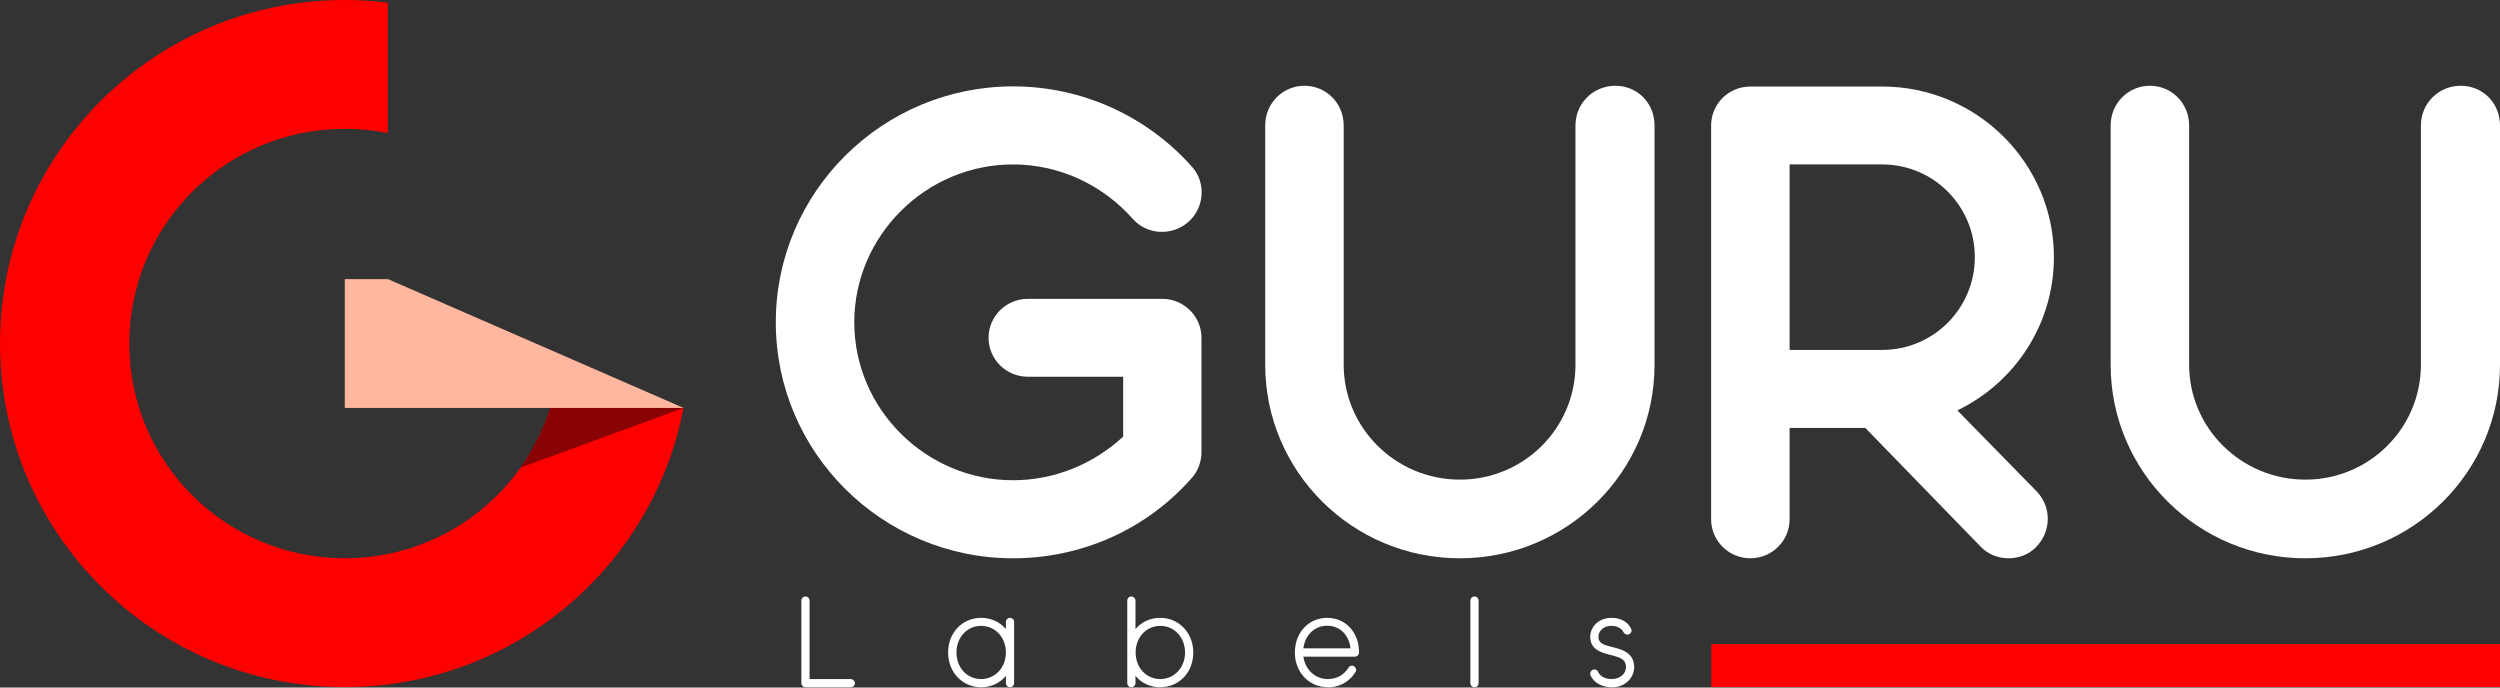 <svg xmlns="http://www.w3.org/2000/svg" width="280" height="77" viewBox="0 0 280 77" fill="none"><rect x="0" y="0" width="280" height="77" fill="#333333" stroke="none"/><g clip-path="url(#clip0_84_525)"><path d="M95.287 76.972H90.211C89.972 76.972 89.751 76.768 89.751 76.514V67.264C89.751 67.009 89.972 66.805 90.211 66.805C90.466 66.805 90.671 67.009 90.671 67.264V76.055H95.287C95.542 76.055 95.747 76.276 95.747 76.514C95.747 76.768 95.542 76.972 95.287 76.972Z" fill="white"></path><path d="M113.581 69.64V76.514C113.581 76.768 113.377 76.972 113.121 76.972C112.866 76.972 112.661 76.768 112.661 76.514V75.699C111.997 76.497 111.009 76.972 109.885 76.972C107.79 76.972 106.188 75.292 106.188 73.085C106.188 70.879 107.773 69.198 109.885 69.198C111.009 69.198 111.997 69.674 112.661 70.454V69.64C112.661 69.402 112.866 69.198 113.121 69.198C113.377 69.198 113.581 69.402 113.581 69.64ZM112.661 73.085C112.661 71.388 111.469 70.098 109.885 70.098C108.301 70.098 107.125 71.388 107.125 73.085C107.125 74.783 108.318 76.055 109.885 76.055C111.452 76.055 112.661 74.766 112.661 73.085Z" fill="white"></path><path d="M133.647 73.085C133.647 75.309 132.062 76.972 129.933 76.972C128.809 76.972 127.838 76.497 127.174 75.699V76.514C127.174 76.768 126.952 76.972 126.714 76.972C126.458 76.972 126.254 76.768 126.254 76.514V67.264C126.254 67.009 126.458 66.805 126.714 66.805C126.952 66.805 127.174 67.009 127.174 67.264V70.454C127.838 69.674 128.809 69.198 129.933 69.198C132.045 69.198 133.647 70.879 133.647 73.085ZM132.727 73.085C132.727 71.388 131.534 70.098 129.95 70.098C128.366 70.098 127.191 71.388 127.191 73.085C127.191 74.783 128.383 76.055 129.95 76.055C131.517 76.055 132.727 74.766 132.727 73.085Z" fill="white"></path><path d="M148.722 76.972C146.61 76.972 145.025 75.292 145.025 73.085C145.025 72.033 145.366 71.066 146.013 70.353C146.678 69.606 147.615 69.198 148.654 69.198C150.715 69.198 152.214 70.828 152.214 73.085C152.214 73.323 152.009 73.544 151.754 73.544H145.979C146.184 75.003 147.291 76.055 148.722 76.055C149.693 76.055 150.544 75.597 151.038 74.766C151.192 74.545 151.464 74.494 151.669 74.63C151.873 74.766 151.958 75.054 151.822 75.258C151.14 76.361 150.016 76.989 148.705 76.989L148.722 76.972ZM145.979 72.61H151.26C151.089 71.116 150.067 70.081 148.654 70.081C147.24 70.081 146.167 71.116 145.979 72.61Z" fill="white"></path><path d="M165.602 67.264V76.514C165.602 76.768 165.398 76.972 165.143 76.972C164.887 76.972 164.683 76.768 164.683 76.514V67.264C164.683 67.009 164.887 66.805 165.143 66.805C165.398 66.805 165.602 67.009 165.602 67.264Z" fill="white"></path><path d="M180.49 76.972C179.417 76.972 178.514 76.463 178.139 75.648C178.037 75.411 178.139 75.139 178.378 75.02C178.616 74.918 178.889 75.02 178.991 75.258C179.161 75.648 179.655 76.055 180.49 76.055C181.546 76.055 182.108 75.377 182.108 74.732C182.108 73.883 181.58 73.662 180.388 73.357C179.383 73.102 178.105 72.78 178.105 71.303C178.105 70.777 178.343 70.251 178.735 69.86C179.059 69.555 179.604 69.198 180.507 69.198C181.512 69.198 182.329 69.657 182.687 70.421C182.806 70.658 182.687 70.93 182.466 71.032C182.227 71.15 181.955 71.032 181.835 70.811C181.682 70.472 181.239 70.098 180.49 70.098C179.417 70.098 179.025 70.828 179.025 71.303C179.025 72.016 179.485 72.203 180.609 72.474C181.614 72.729 183.028 73.085 183.028 74.732C183.028 75.292 182.789 75.852 182.363 76.276C182.023 76.599 181.444 76.989 180.49 76.989V76.972Z" fill="white"></path><path d="M61.645 45.691C58.562 55.45 49.415 62.528 38.615 62.528C25.278 62.528 14.479 51.767 14.479 38.478C14.479 25.188 25.278 14.427 38.615 14.427C40.268 14.427 41.886 14.597 43.436 14.902V0.306C41.852 0.102 40.251 0 38.615 0C17.289 0 0 17.227 0 38.478C0 59.728 17.289 76.955 38.615 76.955C57.472 76.955 73.16 63.496 76.549 45.691H61.645Z" fill="#FF0000"></path><path d="M76.549 45.691L62.002 44.35C61.27 47.27 59.992 49.985 58.289 52.378L76.549 45.691Z" fill="#8A0304"></path><path d="M76.566 45.691H38.615V31.264H43.453L76.566 45.691Z" fill="#FFB79F"></path><path d="M113.461 62.528C98.846 62.528 86.889 50.715 86.889 36.101C86.889 21.488 98.846 9.675 113.461 9.675C121.178 9.675 128.451 12.984 133.527 18.704C135.111 20.503 134.89 23.304 133.067 24.882C131.244 26.461 128.451 26.308 126.867 24.509C123.46 20.673 118.622 18.416 113.461 18.416C103.701 18.416 95.678 26.393 95.678 36.101C95.678 45.81 103.701 53.787 113.461 53.787C118.077 53.787 122.472 51.988 125.794 48.899V42.195H115.114C112.695 42.195 110.719 40.243 110.719 37.833C110.719 35.422 112.695 33.471 115.114 33.471H130.171C132.59 33.471 134.566 35.422 134.566 37.833V50.63C134.566 51.682 134.191 52.735 133.51 53.499C128.434 59.286 121.178 62.528 113.444 62.528H113.461Z" fill="white"></path><path d="M163.506 62.528C151.463 62.528 141.703 52.82 141.703 40.854V14.054C141.703 11.575 143.662 9.607 146.098 9.607C148.534 9.607 150.493 11.559 150.493 14.054V40.854C150.493 47.931 156.318 53.719 163.506 53.719C170.694 53.719 176.452 47.931 176.452 40.854V14.054C176.452 11.575 178.428 9.607 180.915 9.607C183.402 9.607 185.309 11.559 185.309 14.054V40.854C185.309 52.82 175.549 62.528 163.506 62.528Z" fill="white"></path><path d="M228.149 55.077C229.818 56.876 229.733 59.592 227.995 61.323C227.161 62.155 226.02 62.528 224.963 62.528C223.754 62.528 222.613 62.07 221.778 61.17L208.918 47.931H200.435V58.166C200.435 60.576 198.459 62.528 196.04 62.528C193.621 62.528 191.646 60.576 191.646 58.166V14.054C191.646 11.643 193.604 9.692 196.04 9.692H210.808C221.403 9.692 230.039 18.28 230.039 28.803C230.039 36.322 225.645 42.874 219.223 45.963L228.149 55.077ZM200.435 39.19H210.808C216.566 39.19 221.182 34.523 221.182 28.803C221.182 23.083 216.566 18.416 210.808 18.416H200.435V39.19Z" fill="white"></path><path d="M258.197 62.528C246.154 62.528 236.394 52.82 236.394 40.854V14.054C236.394 11.575 238.352 9.607 240.788 9.607C243.224 9.607 245.183 11.559 245.183 14.054V40.854C245.183 47.931 251.008 53.719 258.197 53.719C265.385 53.719 271.142 47.931 271.142 40.854V14.054C271.142 11.575 273.118 9.607 275.605 9.607C278.092 9.607 280 11.559 280 14.054V40.854C280 52.82 270.24 62.528 258.197 62.528Z" fill="white"></path><path d="M280 72.152H191.663V76.955H280V72.152Z" fill="#FF0000"></path></g><defs><clipPath id="clip0_84_525"><rect width="280" height="76.972" fill="white"></rect></clipPath></defs></svg>